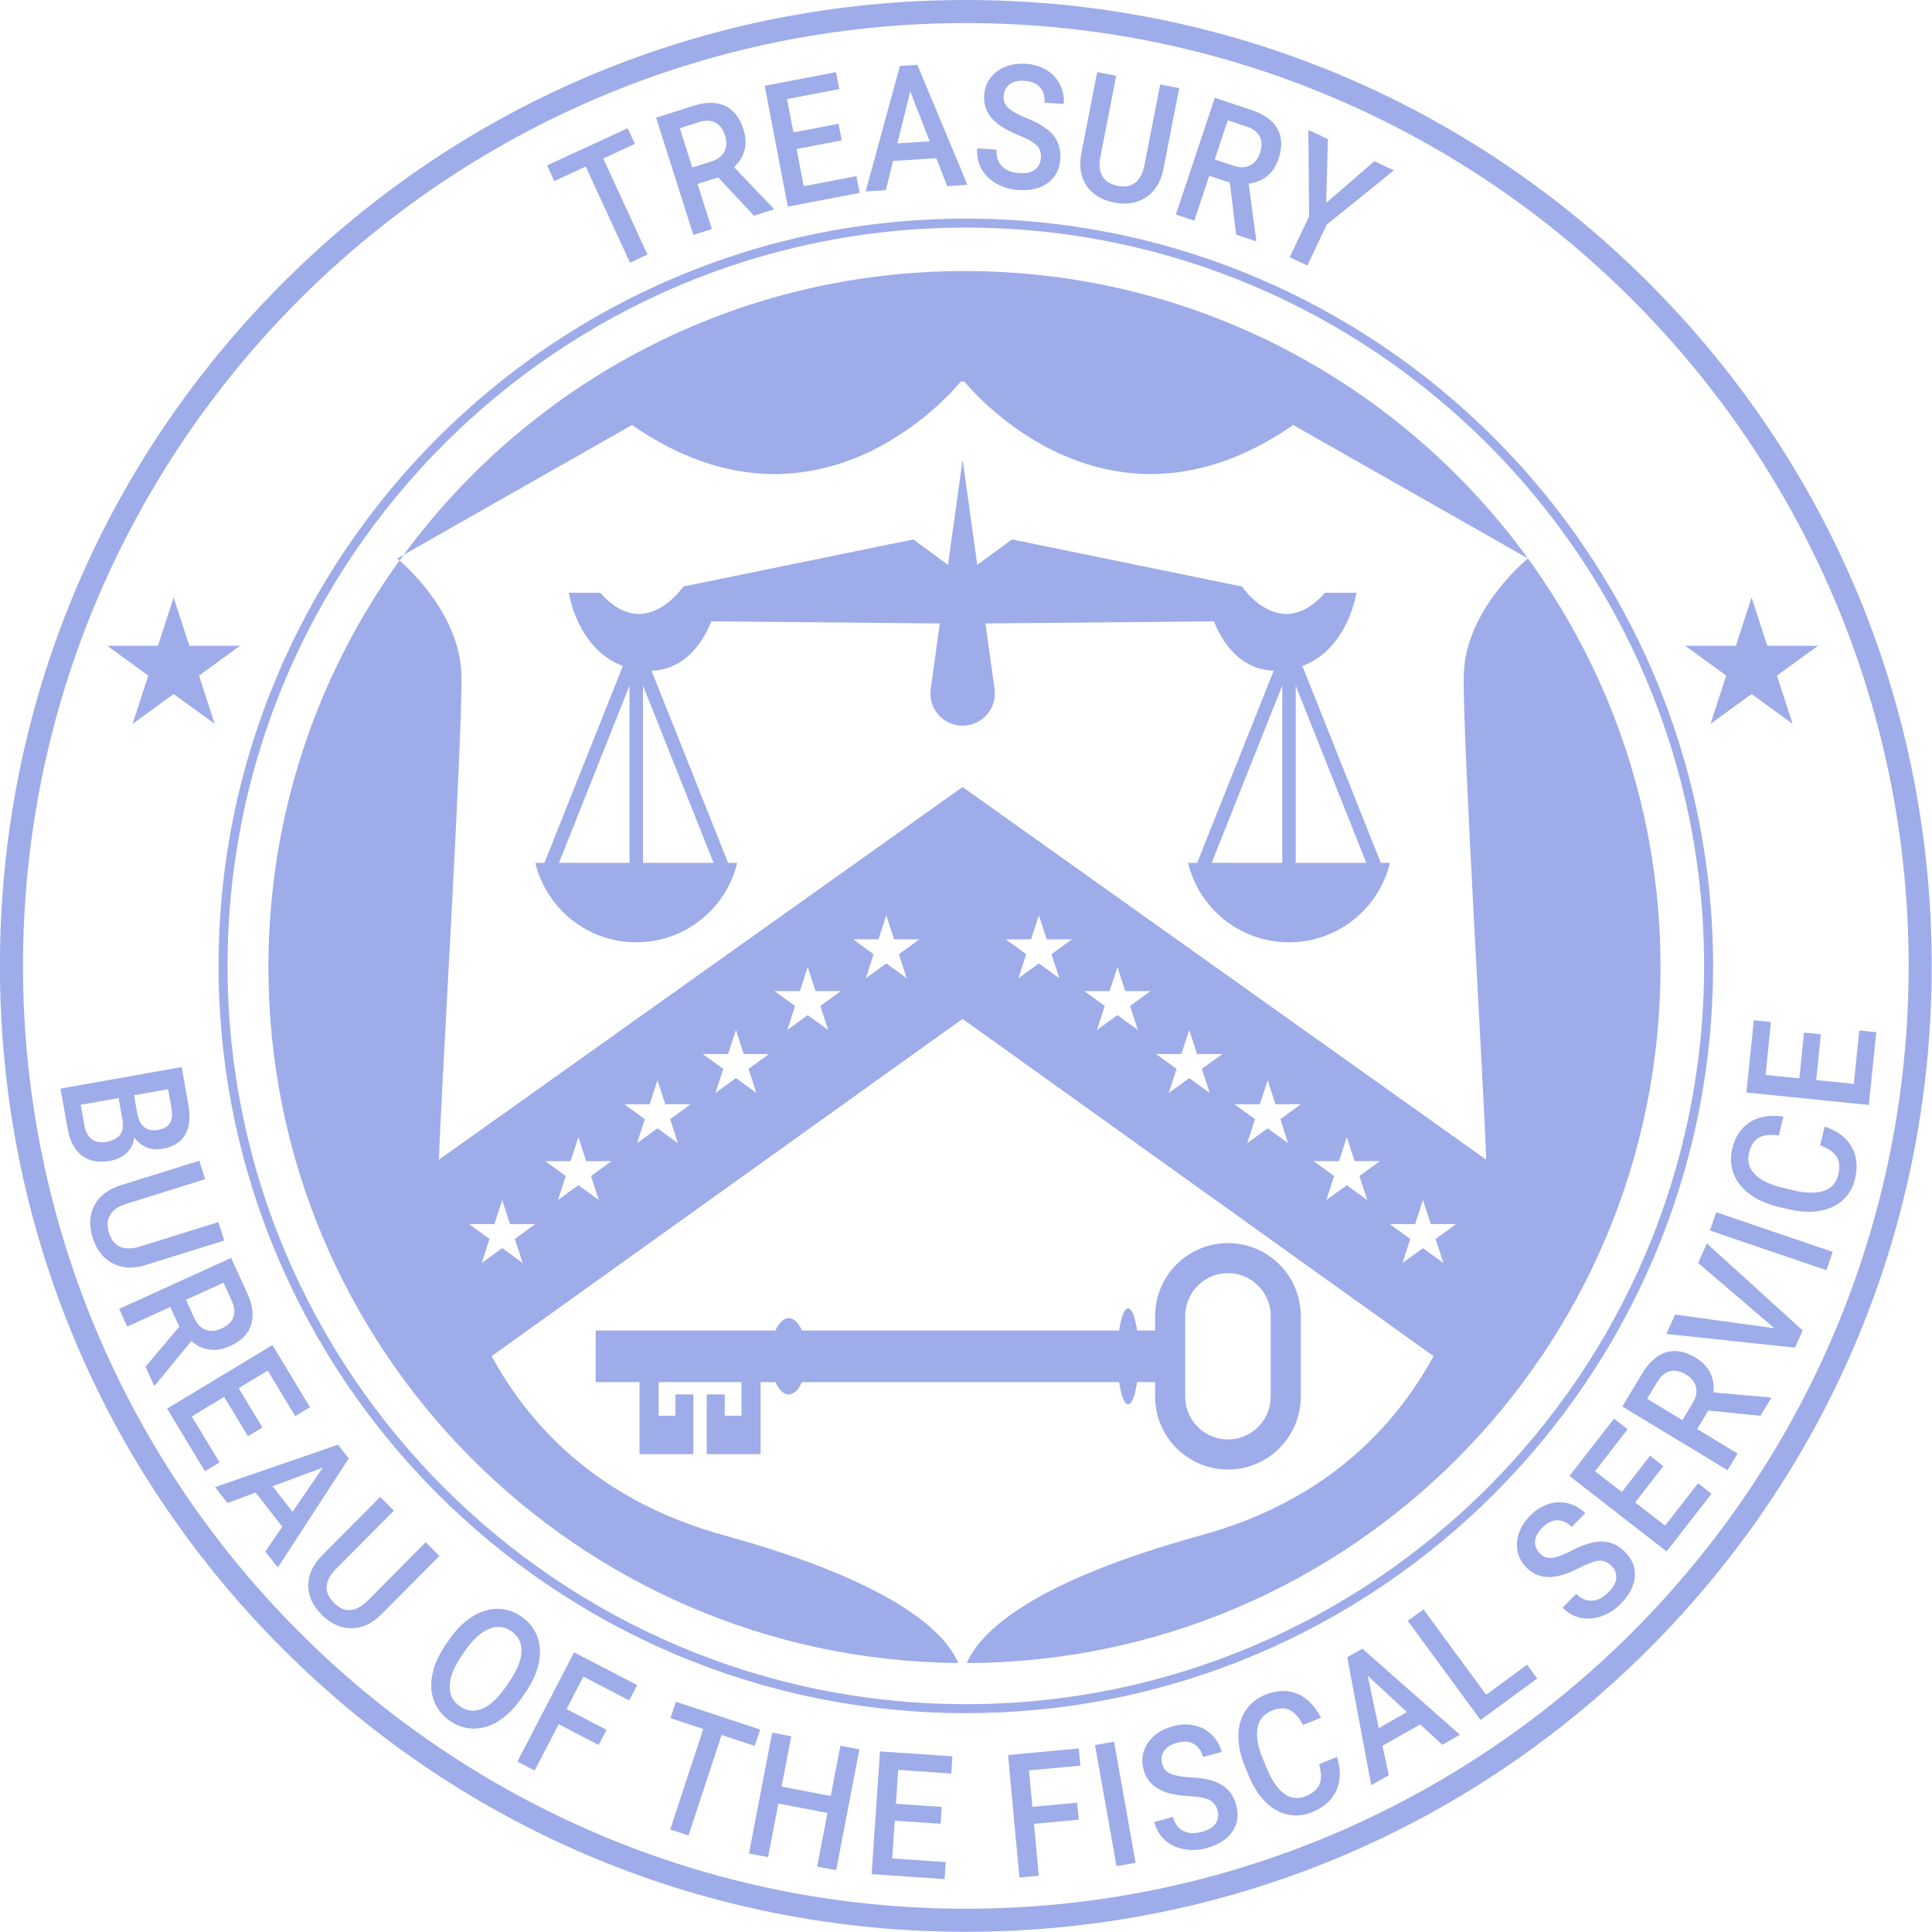 <?xml version="1.0" encoding="UTF-8" standalone="no"?>
<!DOCTYPE svg PUBLIC "-//W3C//DTD SVG 1.1//EN" "http://www.w3.org/Graphics/SVG/1.1/DTD/svg11.dtd">
<svg width="100%" height="100%" viewBox="0 0 2379 2379" version="1.1" xmlns="http://www.w3.org/2000/svg" xmlns:xlink="http://www.w3.org/1999/xlink" xml:space="preserve" xmlns:serif="http://www.serif.com/" style="fill-rule:evenodd;clip-rule:evenodd;stroke-linejoin:round;stroke-miterlimit:2;">
    <g transform="matrix(4.167,0,0,4.167,775.195,882.217)">
        <path d="M0,-9.114L0,43.261L-20.858,43.261L0,-9.114ZM3.979,-9.114L24.837,43.261L3.979,43.261L3.979,-9.114ZM192.88,43.261L172.021,43.261L192.88,-9.114L192.88,43.261ZM196.859,-9.114L217.717,43.261L196.859,43.261L196.859,-9.114ZM1.989,66.74C16.452,66.74 28.576,56.73 31.812,43.261L29.121,43.261L6.511,-13.51C16.375,-13.843 21.713,-21.862 24.157,-28.108L91.694,-27.482L88.997,-8.109C88.199,-2.382 92.647,2.729 98.429,2.729C104.211,2.729 108.66,-2.382 107.862,-8.109L105.165,-27.482L172.702,-28.108C175.146,-21.862 180.483,-13.843 190.348,-13.51L167.738,43.261L165.047,43.261C168.283,56.73 180.407,66.74 194.869,66.74C209.332,66.74 221.456,56.73 224.692,43.261L222,43.261L198.826,-14.93C212.311,-19.854 214.812,-36.563 214.812,-36.563L205.528,-36.563C192.265,-21.476 180.991,-38.386 180.991,-38.386L113.019,-52.312L102.754,-44.794L98.429,-75.854L94.104,-44.794L83.84,-52.312L15.868,-38.386C15.868,-38.386 4.594,-21.476 -8.669,-36.563L-17.953,-36.563C-17.953,-36.563 -15.452,-19.854 -1.967,-14.93L-25.142,43.261L-27.833,43.261C-24.597,56.73 -12.473,66.74 1.989,66.74" style="fill:rgb(158,172,234);fill-rule:nonzero;"/>
    </g>
    <g transform="matrix(4.167,0,0,4.167,1459.42,1719.84)">
        <path d="M0,-23.873C0,-30.839 5.667,-36.506 12.632,-36.506C19.598,-36.506 25.264,-30.839 25.264,-23.873L25.264,-0C25.264,6.966 19.598,12.632 12.632,12.632C5.667,12.632 0,6.966 0,-0L0,-23.873ZM-141.384,-0.684L-141.384,16.973L-125.468,16.973L-125.468,-4.311L-121.078,-4.311C-120.108,-2.073 -118.723,-0.663 -117.179,-0.663C-115.635,-0.663 -114.25,-2.073 -113.28,-4.311L-19.53,-4.311C-18.971,-0.376 -17.993,2.238 -16.878,2.238C-15.763,2.238 -14.785,-0.376 -14.226,-4.311L-8.888,-4.311L-8.888,-0C-8.888,11.865 0.767,21.52 12.632,21.52C24.498,21.52 34.152,11.865 34.152,-0L34.152,-23.873C34.152,-35.739 24.498,-45.393 12.632,-45.393C0.767,-45.393 -8.888,-35.739 -8.888,-23.873L-8.888,-19.563L-14.226,-19.563C-14.785,-23.497 -15.763,-26.111 -16.878,-26.111C-17.993,-26.111 -18.971,-23.497 -19.53,-19.563L-113.28,-19.563C-114.25,-21.8 -115.635,-23.21 -117.179,-23.21C-118.723,-23.21 -120.108,-21.8 -121.078,-19.563L-174.209,-19.563L-174.209,-4.311L-161.246,-4.311L-161.246,16.973L-145.331,16.973L-145.331,-0.684L-150.636,-0.684L-150.636,5.616L-155.609,5.616L-155.609,-4.311L-131.105,-4.311L-131.105,5.616L-136.079,5.616L-136.079,-0.684L-141.384,-0.684Z" style="fill:rgb(158,172,234);fill-rule:nonzero;"/>
    </g>
    <g transform="matrix(4.167,0,0,4.167,1183,551.493)">
        <path d="M0,-19.58L1.114,-19.58C1.114,-19.58 42.114,32.146 98.261,-6.759L167.613,32.671C130.228,-18.786 69.583,-52.251 1.114,-52.251C-66.875,-52.251 -127.15,-19.255 -164.597,31.589L-97.147,-6.759C-41,32.146 0,-19.58 0,-19.58" style="fill:rgb(158,172,234);fill-rule:nonzero;"/>
    </g>
    <g transform="matrix(4.167,0,0,4.167,1726.98,1180.29)">
        <path d="M0,89.976L2.309,82.871L-3.736,78.479L3.735,78.479L6.044,71.374L8.353,78.479L15.824,78.479L9.78,82.871L12.088,89.976L6.044,85.584L0,89.976ZM-10.423,71.374L-16.467,66.982L-22.511,71.374L-20.203,64.268L-26.247,59.877L-18.776,59.877L-16.467,52.772L-14.158,59.877L-6.687,59.877L-12.731,64.268L-10.423,71.374ZM-33.797,54.574L-39.841,50.183L-45.885,54.574L-43.577,47.469L-49.621,43.078L-42.15,43.078L-39.841,35.972L-37.532,43.078L-30.062,43.078L-36.105,47.469L-33.797,54.574ZM-56.977,39.724L-63.021,35.332L-69.064,39.724L-66.756,32.618L-72.8,28.227L-65.329,28.227L-63.021,21.122L-60.712,28.227L-53.241,28.227L-59.285,32.618L-56.977,39.724ZM-78.197,21.122L-84.241,16.73L-90.286,21.122L-87.977,14.016L-94.021,9.625L-86.55,9.625L-84.241,2.519L-81.933,9.625L-74.461,9.625L-80.506,14.016L-78.197,21.122ZM-101.407,5.825L-107.451,1.434L-113.496,5.825L-111.187,-1.28L-117.231,-5.671L-109.76,-5.671L-107.451,-12.777L-105.143,-5.671L-97.672,-5.671L-103.716,-1.28L-101.407,5.825ZM-146.501,5.825L-152.545,1.434L-158.589,5.825L-156.281,-1.28L-162.325,-5.671L-154.854,-5.671L-152.545,-12.777L-150.237,-5.671L-142.766,-5.671L-148.81,-1.28L-146.501,5.825ZM-169.711,21.122L-175.755,16.73L-181.8,21.122L-179.491,14.016L-185.535,9.625L-178.064,9.625L-175.755,2.519L-173.447,9.625L-165.976,9.625L-172.02,14.016L-169.711,21.122ZM-190.932,39.724L-196.976,35.332L-203.021,39.724L-200.712,32.618L-206.756,28.227L-199.285,28.227L-196.976,21.122L-194.667,28.227L-187.197,28.227L-193.241,32.618L-190.932,39.724ZM-214.111,54.574L-220.156,50.183L-226.2,54.574L-223.891,47.469L-229.936,43.078L-222.464,43.078L-220.156,35.972L-217.847,43.078L-210.376,43.078L-216.42,47.469L-214.111,54.574ZM-237.485,71.374L-243.53,66.982L-249.574,71.374L-247.265,64.268L-253.309,59.877L-245.838,59.877L-243.53,52.772L-241.221,59.877L-233.75,59.877L-239.794,64.268L-237.485,71.374ZM-259.997,89.976L-266.041,85.584L-272.085,89.976L-269.776,82.871L-275.82,78.479L-268.35,78.479L-266.041,71.374L-263.732,78.479L-256.261,78.479L-262.305,82.871L-259.997,89.976ZM37.076,-118.216C36.86,-118.043 18.544,-103.178 18.104,-83.84C17.689,-65.581 24.286,42.264 24.731,59.448L-129.999,-50.683L-284.728,59.448C-284.282,42.264 -277.686,-65.581 -278.101,-83.84C-278.492,-101.04 -293.023,-114.697 -296.385,-117.632C-320.755,-83.829 -335.123,-42.335 -335.123,2.519C-335.123,115.503 -244.021,207.195 -131.269,208.178C-135.165,199.06 -149.926,184.373 -200.734,170.367C-236.991,160.371 -257.515,138.821 -269.177,117.501L-129.999,17.843L9.18,117.501C-2.482,138.821 -23.006,160.371 -59.263,170.367C-110.097,184.38 -124.847,199.075 -128.734,208.192C-15.465,207.81 76.24,115.878 76.24,2.519C76.24,-42.595 61.704,-84.308 37.076,-118.216" style="fill:rgb(158,172,234);fill-rule:nonzero;"/>
    </g>
    <g transform="matrix(4.167,0,0,4.167,489.135,685.583)">
        <path d="M0,0.505C0,0.505 0.257,0.713 0.697,1.098C1.105,0.532 1.517,-0.031 1.93,-0.593L0,0.505Z" style="fill:rgb(158,172,234);fill-rule:nonzero;"/>
    </g>
    <g transform="matrix(4.167,0,0,4.167,1881.5,687.654)">
        <path d="M0,0.008L-0.027,-0.008C-0.021,0.001 -0.016,0.008 -0.01,0.016L0,0.008Z" style="fill:rgb(158,172,234);fill-rule:nonzero;"/>
    </g>
    <g transform="matrix(4.167,0,0,4.167,1189.28,280.259)">
        <path d="M0,436.332C-120.296,436.332 -218.165,338.462 -218.165,218.166C-218.165,97.87 -120.296,0.001 0,0.001C120.296,0.001 218.165,97.87 218.165,218.166C218.165,338.462 120.296,436.332 0,436.332M220.816,218.166C220.816,96.407 121.759,-2.651 0,-2.651C-121.759,-2.651 -220.818,96.407 -220.818,218.166C-220.818,339.926 -121.759,438.983 0,438.983C121.759,438.983 220.816,339.926 220.816,218.166" style="fill:rgb(158,172,234);fill-rule:nonzero;"/>
    </g>
    <g transform="matrix(4.167,0,0,4.167,1189.28,28.4)">
        <path d="M0,557.224C-153.627,557.224 -278.611,432.239 -278.611,278.612C-278.611,124.986 -153.627,0.002 0,0.002C153.627,0.002 278.611,124.986 278.611,278.612C278.611,432.239 153.627,557.224 0,557.224M201.828,76.785C147.918,22.875 76.24,-6.816 0,-6.816C-76.24,-6.816 -147.917,22.875 -201.828,76.785C-255.738,130.695 -285.428,202.372 -285.428,278.612C-285.428,354.852 -255.738,426.53 -201.828,480.44C-147.917,534.351 -76.24,564.04 0,564.04C76.24,564.04 147.918,534.351 201.828,480.44C255.738,426.53 285.427,354.852 285.427,278.612C285.427,202.372 255.738,130.695 201.828,76.785" style="fill:rgb(158,172,234);fill-rule:nonzero;"/>
    </g>
    <g transform="matrix(4.167,0,0,4.167,721.207,276.219)">
        <path d="M0,-17.07L13.085,11.324L18.261,8.94L5.174,-19.453L14.534,-23.768L12.402,-28.394L-11.41,-17.419L-9.278,-12.792L0,-17.07Z" style="fill:rgb(158,172,234);fill-rule:nonzero;"/>
    </g>
    <g transform="matrix(4.167,0,0,4.167,837.125,256.811)">
        <path d="M0,-23.742L5.777,-25.578C7.691,-26.152 9.288,-26.083 10.571,-25.372C11.853,-24.662 12.789,-23.379 13.378,-21.522C13.943,-19.745 13.869,-18.181 13.156,-16.827C12.443,-15.474 11.164,-14.504 9.317,-13.916L3.692,-12.128L0,-23.742ZM9.473,6.052L5.236,-7.274L11.336,-9.213L21.891,2.104L27.753,0.241L27.655,-0.068L15.994,-12.247C17.543,-13.667 18.578,-15.321 19.097,-17.208C19.618,-19.094 19.508,-21.197 18.771,-23.516C17.691,-26.913 15.878,-29.195 13.332,-30.362C10.785,-31.527 7.694,-31.534 4.06,-30.378L-7.017,-26.856L3.999,7.792L9.473,6.052Z" style="fill:rgb(158,172,234);fill-rule:nonzero;"/>
    </g>
    <g transform="matrix(4.167,0,0,4.167,1058.54,105.76)">
        <path d="M0,31.62L-0.947,26.666L-16.532,29.646L-18.633,18.659L-5.3,16.109L-6.239,11.203L-19.572,13.754L-21.458,3.892L-6.028,0.943L-6.984,-4.06L-28.055,-0.031L-21.226,35.68L0,31.62Z" style="fill:rgb(158,172,234);fill-rule:nonzero;"/>
    </g>
    <g transform="matrix(4.167,0,0,4.167,1120.87,202.923)">
        <path d="M0,-21.683L5.748,-6.939L-3.811,-6.324L0,-21.683ZM-5.092,-1.136L7.684,-1.958L10.924,6.316L16.905,5.931L2.086,-29.55L-3.056,-29.218L-13.179,7.867L-7.221,7.484L-5.092,-1.136Z" style="fill:rgb(158,172,234);fill-rule:nonzero;"/>
    </g>
    <g transform="matrix(4.167,0,0,4.167,1227,86.486)">
        <path d="M0,33.507C1.938,34.609 4.099,35.238 6.486,35.394C10.094,35.629 13.012,34.923 15.234,33.274C17.458,31.625 18.667,29.289 18.864,26.266C18.985,24.405 18.729,22.757 18.095,21.324C17.46,19.888 16.4,18.586 14.915,17.413C13.43,16.239 11.43,15.151 8.917,14.144C6.404,13.138 4.618,12.153 3.559,11.193C2.499,10.231 2.013,9.085 2.099,7.756C2.202,6.179 2.799,4.982 3.893,4.169C4.984,3.356 6.465,3.01 8.338,3.132C10.347,3.265 11.855,3.901 12.867,5.042C13.875,6.183 14.319,7.701 14.196,9.596L19.905,9.968C20.04,7.875 19.651,5.935 18.736,4.148C17.821,2.363 16.496,0.944 14.76,-0.102C13.022,-1.149 11.007,-1.748 8.712,-1.897C5.253,-2.122 2.378,-1.359 0.088,0.392C-2.202,2.145 -3.442,4.484 -3.634,7.407C-3.851,10.747 -2.526,13.553 0.344,15.825C1.845,17.007 3.895,18.125 6.497,19.178C9.096,20.232 10.879,21.224 11.842,22.155C12.804,23.086 13.234,24.348 13.13,25.942C13.035,27.403 12.456,28.546 11.394,29.369C10.331,30.193 8.804,30.541 6.811,30.41C4.5,30.258 2.761,29.579 1.598,28.368C0.434,27.159 -0.083,25.523 0.052,23.463L-5.679,23.089C-5.828,25.366 -5.402,27.396 -4.405,29.178C-3.406,30.961 -1.938,32.403 0,33.507" style="fill:rgb(158,172,234);fill-rule:nonzero;"/>
    </g>
    <g transform="matrix(4.167,0,0,4.167,1372.11,91.824)">
        <path d="M0,37.826C3.67,38.541 6.823,38.009 9.46,36.225C12.098,34.443 13.788,31.655 14.527,27.864L19.182,4.016L13.567,2.92L8.946,26.596C7.964,31.629 5.304,33.721 0.967,32.875C-1.172,32.458 -2.668,31.512 -3.523,30.04C-4.376,28.567 -4.569,26.639 -4.104,24.253L0.556,0.382L-5.059,-0.715L-9.709,23.107C-10.464,26.98 -9.964,30.22 -8.207,32.827C-6.449,35.435 -3.714,37.101 0,37.826" style="fill:rgb(158,172,234);fill-rule:nonzero;"/>
    </g>
    <g transform="matrix(4.167,0,0,4.167,1511.86,269.313)">
        <path d="M0,-29.076L5.75,-27.159C7.634,-26.494 8.885,-25.498 9.504,-24.169C10.12,-22.842 10.121,-21.253 9.505,-19.405C8.915,-17.635 7.934,-16.415 6.56,-15.741C5.187,-15.067 3.581,-15.037 1.744,-15.65L-3.855,-17.516L0,-29.076ZM-9.891,0.582L-5.467,-12.685L0.605,-10.659L2.47,4.704L8.306,6.65L8.408,6.342L6.156,-10.369C8.245,-10.602 10.055,-11.33 11.586,-12.549C13.117,-13.768 14.268,-15.532 15.039,-17.84C16.165,-21.222 16.044,-24.134 14.674,-26.576C13.302,-29.018 10.808,-30.842 7.189,-32.049L-3.837,-35.726L-15.339,-1.236L-9.891,0.582Z" style="fill:rgb(158,172,234);fill-rule:nonzero;"/>
    </g>
    <g transform="matrix(4.167,0,0,4.167,1609.85,159.974)">
        <path d="M0,40.078L5.724,27.979L25.561,11.948L19.814,9.23L5.574,21.555L6.064,2.727L0.298,0L0.511,25.514L-5.211,37.614L0,40.078Z" style="fill:rgb(158,172,234);fill-rule:nonzero;"/>
    </g>
    <g transform="matrix(4.167,0,0,4.167,104.062,1359.38)">
        <path d="M0,6.519L-1.119,0.24L10.067,-1.753L11.271,4.996C11.803,8.467 10.21,10.533 6.49,11.197C4.769,11.504 3.336,11.244 2.192,10.418C1.046,9.592 0.316,8.293 0,6.519M24.694,-4.36L25.674,1.137C26.019,3.073 25.881,4.571 25.256,5.627C24.633,6.685 23.437,7.37 21.667,7.685C20.06,7.973 18.73,7.697 17.677,6.862C16.624,6.028 15.94,4.731 15.627,2.974L14.64,-2.568L24.694,-4.36ZM7.494,16.829C9.526,16.466 11.182,15.675 12.461,14.457C13.74,13.237 14.485,11.701 14.697,9.85C15.693,11.27 16.919,12.268 18.375,12.838C19.828,13.41 21.375,13.549 23.014,13.257C26.227,12.683 28.473,11.291 29.753,9.081C31.033,6.869 31.345,3.924 30.689,0.244L28.702,-10.908L-7.093,-4.53L-4.978,7.337C-4.327,10.988 -2.926,13.632 -0.773,15.269C1.377,16.908 4.134,17.427 7.494,16.829" style="fill:rgb(158,172,234);fill-rule:nonzero;"/>
    </g>
    <g transform="matrix(4.167,0,0,4.167,179.438,1434.11)">
        <path d="M0,29.66L23.194,22.426L21.491,16.964L-1.537,24.148C-6.432,25.675 -9.537,24.329 -10.854,20.111C-11.501,18.03 -11.381,16.265 -10.491,14.814C-9.602,13.361 -7.997,12.276 -5.676,11.551L17.543,4.308L15.839,-1.152L-7.332,6.075C-11.099,7.25 -13.711,9.231 -15.17,12.016C-16.629,14.803 -16.795,17.999 -15.668,21.612C-14.555,25.18 -12.587,27.702 -9.764,29.176C-6.941,30.65 -3.687,30.812 0,29.66" style="fill:rgb(158,172,234);fill-rule:nonzero;"/>
    </g>
    <g transform="matrix(4.167,0,0,4.167,275.209,1675.68)">
        <path d="M0,-23.074L2.511,-17.558C3.309,-15.725 3.431,-14.131 2.878,-12.774C2.326,-11.417 1.163,-10.334 -0.61,-9.527C-2.307,-8.755 -3.869,-8.642 -5.298,-9.187C-6.727,-9.735 -7.842,-10.891 -8.645,-12.653L-11.091,-18.024L0,-23.074ZM-4.213,-3.335C-2.277,-3.043 -0.203,-3.402 2.012,-4.41C5.256,-5.887 7.307,-7.959 8.162,-10.627C9.015,-13.294 8.653,-16.362 7.072,-19.834L2.256,-30.412L-30.834,-15.347L-28.455,-10.12L-15.727,-15.915L-13.075,-10.088L-23.054,1.74L-20.505,7.338L-20.211,7.203L-9.507,-5.825C-7.913,-4.455 -6.148,-3.627 -4.213,-3.335" style="fill:rgb(158,172,234);fill-rule:nonzero;"/>
    </g>
    <g transform="matrix(4.167,0,0,4.167,236.15,1723.71)">
        <path d="M0,4.911L9.577,-0.871L16.593,10.75L20.868,8.169L13.852,-3.452L22.446,-8.641L30.565,4.807L34.926,2.174L23.838,-16.191L-7.288,2.601L3.884,21.102L8.201,18.495L0,4.911Z" style="fill:rgb(158,172,234);fill-rule:nonzero;"/>
    </g>
    <g transform="matrix(4.167,0,0,4.167,360.208,1847.59)">
        <path d="M0,3.358L-5.895,-4.195L8.943,-9.698L0,3.358ZM13.446,-16.467L-22.896,-3.941L-19.224,0.766L-10.902,-2.331L-3.024,7.762L-8.036,15.101L-4.348,19.825L16.617,-12.405L13.446,-16.467Z" style="fill:rgb(158,172,234);fill-rule:nonzero;"/>
    </g>
    <g transform="matrix(4.167,0,0,4.167,524.218,1949.26)">
        <path d="M0,-12.042L-17.002,5.07C-20.616,8.708 -23.991,8.968 -27.126,5.854C-28.672,4.317 -29.391,2.701 -29.281,1.001C-29.172,-0.699 -28.261,-2.408 -26.547,-4.133L-9.404,-21.386L-13.462,-25.418L-30.571,-8.2C-33.352,-5.402 -34.736,-2.43 -34.724,0.715C-34.713,3.859 -33.365,6.765 -30.681,9.432C-28.03,12.066 -25.111,13.376 -21.927,13.359C-18.744,13.344 -15.79,11.966 -13.068,9.227L4.058,-8.009L0,-12.042Z" style="fill:rgb(158,172,234);fill-rule:nonzero;"/>
    </g>
    <g transform="matrix(4.167,0,0,4.167,627.504,2039.38)">
        <path d="M0,7.398L-1.072,8.963C-3.385,12.342 -5.709,14.524 -8.043,15.508C-10.377,16.493 -12.593,16.267 -14.69,14.831C-16.764,13.411 -17.769,11.404 -17.704,8.805C-17.64,6.206 -16.479,3.257 -14.223,-0.039L-13.037,-1.769C-10.803,-4.981 -8.503,-7.074 -6.139,-8.049C-3.777,-9.022 -1.571,-8.809 0.477,-7.407C2.575,-5.969 3.589,-3.975 3.519,-1.422C3.449,1.134 2.275,4.072 0,7.398M4.81,10.538C6.8,7.603 8.082,4.714 8.654,1.867C9.227,-0.978 9.057,-3.577 8.144,-5.927C7.231,-8.276 5.663,-10.212 3.44,-11.734C1.217,-13.255 -1.16,-14.009 -3.69,-13.997C-6.221,-13.985 -8.724,-13.18 -11.2,-11.587C-13.676,-9.995 -15.915,-7.735 -17.917,-4.809L-19.074,-3.119C-21.027,-0.239 -22.285,2.623 -22.846,5.467C-23.409,8.309 -23.231,10.917 -22.315,13.289C-21.399,15.662 -19.835,17.605 -17.625,19.118C-15.389,20.647 -13.006,21.407 -10.477,21.393C-7.946,21.381 -5.459,20.581 -3.017,18.996C-0.573,17.41 1.655,15.148 3.667,12.208L4.81,10.538Z" style="fill:rgb(158,172,234);fill-rule:nonzero;"/>
    </g>
    <g transform="matrix(4.167,0,0,4.167,637.151,2045.67)">
        <path d="M0,29.633L5.098,32.276L12.192,18.599L24.001,24.724L26.323,20.246L14.514,14.122L19.492,4.523L33.035,11.546L35.379,7.025L16.739,-2.643L0,29.633Z" style="fill:rgb(158,172,234);fill-rule:nonzero;"/>
    </g>
    <g transform="matrix(4.167,0,0,4.167,935.988,2225.97)">
        <path d="M0,-23.107L-24.905,-31.31L-26.498,-26.47L-16.794,-23.275L-26.574,6.42L-21.161,8.203L-11.382,-21.494L-1.594,-18.27L0,-23.107Z" style="fill:rgb(158,172,234);fill-rule:nonzero;"/>
    </g>
    <g transform="matrix(4.167,0,0,4.167,1022.92,2224.88)">
        <path d="M0,-3.191L-14.513,-5.979L-11.657,-20.84L-17.297,-21.924L-24.157,13.782L-18.518,14.865L-15.474,-0.976L-0.961,1.813L-4.005,17.654L1.613,18.733L8.474,-16.971L2.856,-18.052L0,-3.191Z" style="fill:rgb(158,172,234);fill-rule:nonzero;"/>
    </g>
    <g transform="matrix(4.167,0,0,4.167,1073.31,2162.71)">
        <path d="M0,34.809L21.561,36.275L21.904,31.243L6.072,30.165L6.831,19.003L20.375,19.924L20.714,14.943L7.17,14.022L7.851,4.006L23.524,5.072L23.869,-0.01L2.467,-1.466L0,34.809Z" style="fill:rgb(158,172,234);fill-rule:nonzero;"/>
    </g>
    <g transform="matrix(4.167,0,0,4.167,1328.42,2311.94)">
        <path d="M0,-38.146L-20.909,-36.203L-17.547,0L-11.827,-0.533L-13.252,-15.874L-0.007,-17.105L-0.474,-22.126L-13.719,-20.896L-14.719,-31.664L0.472,-33.074L0,-38.146Z" style="fill:rgb(158,172,234);fill-rule:nonzero;"/>
    </g>
    <g transform="matrix(0.73,4.102,4.102,-0.73,1440.3,2183.97)">
        <rect x="-12.18" y="-20.258" width="36.357" height="5.721" style="fill:rgb(158,172,234);"/>
    </g>
    <g transform="matrix(4.167,0,0,4.167,1512.58,2196.94)">
        <path d="M0,1.819C-1.066,0.668 -2.489,-0.222 -4.275,-0.851C-6.061,-1.48 -8.305,-1.863 -11.007,-2.002C-13.711,-2.141 -15.72,-2.494 -17.034,-3.059C-18.347,-3.627 -19.179,-4.552 -19.526,-5.839C-19.94,-7.365 -19.762,-8.69 -18.992,-9.811C-18.221,-10.935 -16.932,-11.743 -15.121,-12.232C-13.177,-12.759 -11.543,-12.645 -10.219,-11.892C-8.893,-11.138 -7.983,-9.847 -7.485,-8.014L-1.965,-9.512C-2.514,-11.535 -3.509,-13.244 -4.952,-14.637C-6.397,-16.032 -8.109,-16.943 -10.092,-17.371C-12.074,-17.801 -14.175,-17.715 -16.396,-17.113C-19.742,-16.205 -22.214,-14.555 -23.813,-12.153C-25.412,-9.755 -25.83,-7.14 -25.064,-4.313C-24.189,-1.082 -22.026,1.142 -18.574,2.364C-16.771,2.996 -14.47,3.39 -11.669,3.545C-8.868,3.701 -6.859,4.062 -5.648,4.63C-4.435,5.199 -3.621,6.255 -3.202,7.797C-2.819,9.212 -2.997,10.479 -3.735,11.601C-4.474,12.725 -5.807,13.548 -7.735,14.071C-9.97,14.676 -11.833,14.594 -13.33,13.825C-14.823,13.059 -15.838,11.678 -16.38,9.685L-21.922,11.186C-21.327,13.388 -20.266,15.172 -18.744,16.535C-17.223,17.899 -15.367,18.789 -13.177,19.204C-10.986,19.62 -8.737,19.515 -6.429,18.889C-2.939,17.944 -0.407,16.332 1.163,14.053C2.731,11.774 3.121,9.172 2.328,6.247C1.839,4.446 1.063,2.972 0,1.819" style="fill:rgb(158,172,234);fill-rule:nonzero;"/>
    </g>
    <g transform="matrix(4.167,0,0,4.167,1624.31,2144.83)">
        <path d="M0,6.615C0.701,9.135 0.738,11.125 0.109,12.586C-0.52,14.049 -1.878,15.205 -3.966,16.057C-6.25,16.991 -8.375,16.742 -10.34,15.312C-12.305,13.884 -14.03,11.348 -15.517,7.709L-16.735,4.724C-18.176,1.117 -18.655,-1.868 -18.176,-4.232C-17.694,-6.598 -16.297,-8.253 -13.986,-9.197C-11.998,-10.009 -10.269,-10.09 -8.801,-9.441C-7.334,-8.79 -5.979,-7.305 -4.74,-4.989L0.556,-7.152C-1.285,-10.698 -3.645,-13.058 -6.526,-14.227C-9.407,-15.396 -12.537,-15.292 -15.912,-13.912C-18.419,-12.889 -20.363,-11.331 -21.741,-9.239C-23.118,-7.149 -23.824,-4.684 -23.858,-1.847C-23.893,0.99 -23.261,3.996 -21.965,7.17L-20.681,10.314C-19.375,13.396 -17.738,15.901 -15.771,17.832C-13.806,19.762 -11.635,20.984 -9.259,21.496C-6.885,22.011 -4.479,21.769 -2.04,20.774C1.449,19.349 3.833,17.202 5.114,14.331C6.393,11.462 6.455,8.17 5.296,4.452L0,6.615Z" style="fill:rgb(158,172,234);fill-rule:nonzero;"/>
    </g>
    <g transform="matrix(4.167,0,0,4.167,1732.49,2120.04)">
        <path d="M0,-2.84L-8.332,1.888L-11.609,-13.595L0,-2.84ZM-17.646,-19.041L-10.565,18.744L-5.373,15.798L-7.22,7.113L3.916,0.795L10.444,6.825L15.655,3.868L-13.164,-21.584L-17.646,-19.041Z" style="fill:rgb(158,172,234);fill-rule:nonzero;"/>
    </g>
    <g transform="matrix(4.167,0,0,4.167,1830.01,2012.78)">
        <path d="M0,17.779L-18.531,-7.463L-23.162,-4.064L-1.644,25.242L15.08,12.963L12.096,8.898L0,17.779Z" style="fill:rgb(158,172,234);fill-rule:nonzero;"/>
    </g>
    <g transform="matrix(4.167,0,0,4.167,1983.03,1943.27)">
        <path d="M0,-10.439C-1.501,-10.894 -3.181,-10.939 -5.038,-10.577C-6.896,-10.213 -9.025,-9.407 -11.426,-8.157C-13.826,-6.908 -15.737,-6.193 -17.158,-6.017C-18.577,-5.839 -19.764,-6.218 -20.715,-7.149C-21.845,-8.255 -22.362,-9.488 -22.268,-10.845C-22.172,-12.203 -21.469,-13.552 -20.155,-14.895C-18.746,-16.332 -17.28,-17.062 -15.756,-17.085C-14.231,-17.106 -12.791,-16.452 -11.435,-15.126L-7.434,-19.212C-8.932,-20.679 -10.656,-21.649 -12.608,-22.119C-14.56,-22.589 -16.499,-22.507 -18.423,-21.873C-20.351,-21.238 -22.118,-20.1 -23.728,-18.456C-26.152,-15.98 -27.446,-13.302 -27.609,-10.422C-27.773,-7.543 -26.808,-5.078 -24.716,-3.027C-22.324,-0.687 -19.331,0.137 -15.737,-0.56C-13.864,-0.928 -11.679,-1.755 -9.185,-3.041C-6.69,-4.327 -4.778,-5.03 -3.444,-5.155C-2.111,-5.279 -0.874,-4.782 0.268,-3.664C1.315,-2.638 1.806,-1.455 1.736,-0.114C1.669,1.229 0.936,2.614 -0.462,4.041C-2.081,5.695 -3.73,6.57 -5.407,6.665C-7.084,6.76 -8.66,6.084 -10.134,4.639L-14.154,8.743C-12.523,10.34 -10.707,11.34 -8.705,11.745C-6.701,12.15 -4.65,11.976 -2.552,11.226C-0.452,10.473 1.433,9.244 3.106,7.536C5.636,4.951 7.002,2.279 7.2,-0.481C7.399,-3.242 6.416,-5.682 4.251,-7.803C2.918,-9.107 1.502,-9.986 0,-10.439" style="fill:rgb(158,172,234);fill-rule:nonzero;"/>
    </g>
    <g transform="matrix(4.167,0,0,4.167,2050.31,1778.68)">
        <path d="M0,23.987L-8.833,17.122L-0.499,6.405L-4.443,3.34L-12.775,14.057L-20.7,7.896L-11.059,-4.507L-15.081,-7.632L-28.247,9.304L0.458,31.619L13.722,14.556L9.739,11.461L0,23.987Z" style="fill:rgb(158,172,234);fill-rule:nonzero;"/>
    </g>
    <g transform="matrix(4.167,0,0,4.167,2084.35,1744.44)">
        <path d="M0,-4.023L-3.055,1.027L-13.481,-5.281L-10.343,-10.468C-9.281,-12.16 -8.034,-13.16 -6.601,-13.468C-5.167,-13.779 -3.618,-13.43 -1.953,-12.421C-0.357,-11.457 0.618,-10.23 0.972,-8.741C1.327,-7.253 1.003,-5.68 0,-4.023M6.124,-7.164C6.354,-9.251 6.045,-11.177 5.194,-12.938C4.342,-14.702 2.876,-16.212 0.794,-17.472C-2.257,-19.317 -5.124,-19.841 -7.809,-19.042C-10.492,-18.243 -12.822,-16.212 -14.796,-12.949L-20.812,-3.005L10.293,15.818L13.267,10.904L1.303,3.665L4.617,-1.813L20.013,-0.245L23.197,-5.508L22.92,-5.676L6.124,-7.164Z" style="fill:rgb(158,172,234);fill-rule:nonzero;"/>
    </g>
    <g transform="matrix(4.167,0,0,4.167,2091.03,1635.44)">
        <path d="M0,-19.267L22.527,0.021L-6.827,-4.019L-9.396,1.721L28.63,5.761L30.902,0.685L2.578,-25.028L0,-19.267Z" style="fill:rgb(158,172,234);fill-rule:nonzero;"/>
    </g>
    <g transform="matrix(3.944,1.344,1.344,-3.944,2113.85,1491.59)">
        <rect x="-0.049" y="-6.016" width="36.359" height="5.721" style="fill:rgb(158,172,234);"/>
    </g>
    <g transform="matrix(4.167,0,0,4.167,2246.82,1478.35)">
        <path d="M0,-21.882L-1.334,-16.32C1.119,-15.42 2.758,-14.288 3.577,-12.924C4.396,-11.56 4.543,-9.78 4.017,-7.589C3.439,-5.189 1.999,-3.61 -0.309,-2.848C-2.616,-2.087 -5.682,-2.167 -9.506,-3.083L-12.641,-3.837C-16.409,-4.771 -19.113,-6.126 -20.753,-7.898C-22.393,-9.668 -22.921,-11.767 -22.337,-14.195C-21.837,-16.285 -20.892,-17.736 -19.507,-18.547C-18.124,-19.36 -16.128,-19.592 -13.524,-19.246L-12.188,-24.809C-16.142,-25.384 -19.435,-24.844 -22.067,-23.19C-24.699,-21.531 -26.439,-18.931 -27.291,-15.383C-27.923,-12.751 -27.792,-10.265 -26.899,-7.925C-26.005,-5.586 -24.416,-3.575 -22.133,-1.89C-19.851,-0.205 -17.04,1.037 -13.707,1.838L-10.402,2.631C-7.14,3.368 -4.15,3.502 -1.436,3.032C1.28,2.564 3.539,1.515 5.342,-0.115C7.146,-1.744 8.355,-3.84 8.97,-6.399C9.849,-10.064 9.499,-13.254 7.916,-15.969C6.333,-18.682 3.696,-20.654 0,-21.882" style="fill:rgb(158,172,234);fill-rule:nonzero;"/>
    </g>
    <g transform="matrix(4.167,0,0,4.167,2289.45,1348.06)">
        <path d="M0,-18.998L-1.606,-3.211L-12.735,-4.345L-11.361,-17.85L-16.329,-18.356L-17.704,-4.85L-27.691,-5.865L-26.101,-21.496L-31.169,-22.011L-33.339,-0.669L2.831,3.013L5.02,-18.487L0,-18.998Z" style="fill:rgb(158,172,234);fill-rule:nonzero;"/>
    </g>
    <g transform="matrix(4.167,0,0,4.167,2106.28,735.765)">
        <path d="M0,37.33L12.129,28.518L24.259,37.33L19.625,23.071L31.755,14.259L16.762,14.259L12.129,0L7.497,14.259L-7.496,14.259L4.633,23.071L0,37.33Z" style="fill:rgb(158,172,234);fill-rule:nonzero;"/>
    </g>
    <g transform="matrix(4.167,0,0,4.167,163.276,735.765)">
        <path d="M0,37.33L12.129,28.518L24.258,37.33L19.625,23.071L31.755,14.259L16.762,14.259L12.129,0L7.496,14.259L-7.497,14.259L4.633,23.071L0,37.33Z" style="fill:rgb(158,172,234);fill-rule:nonzero;"/>
    </g>
</svg>
